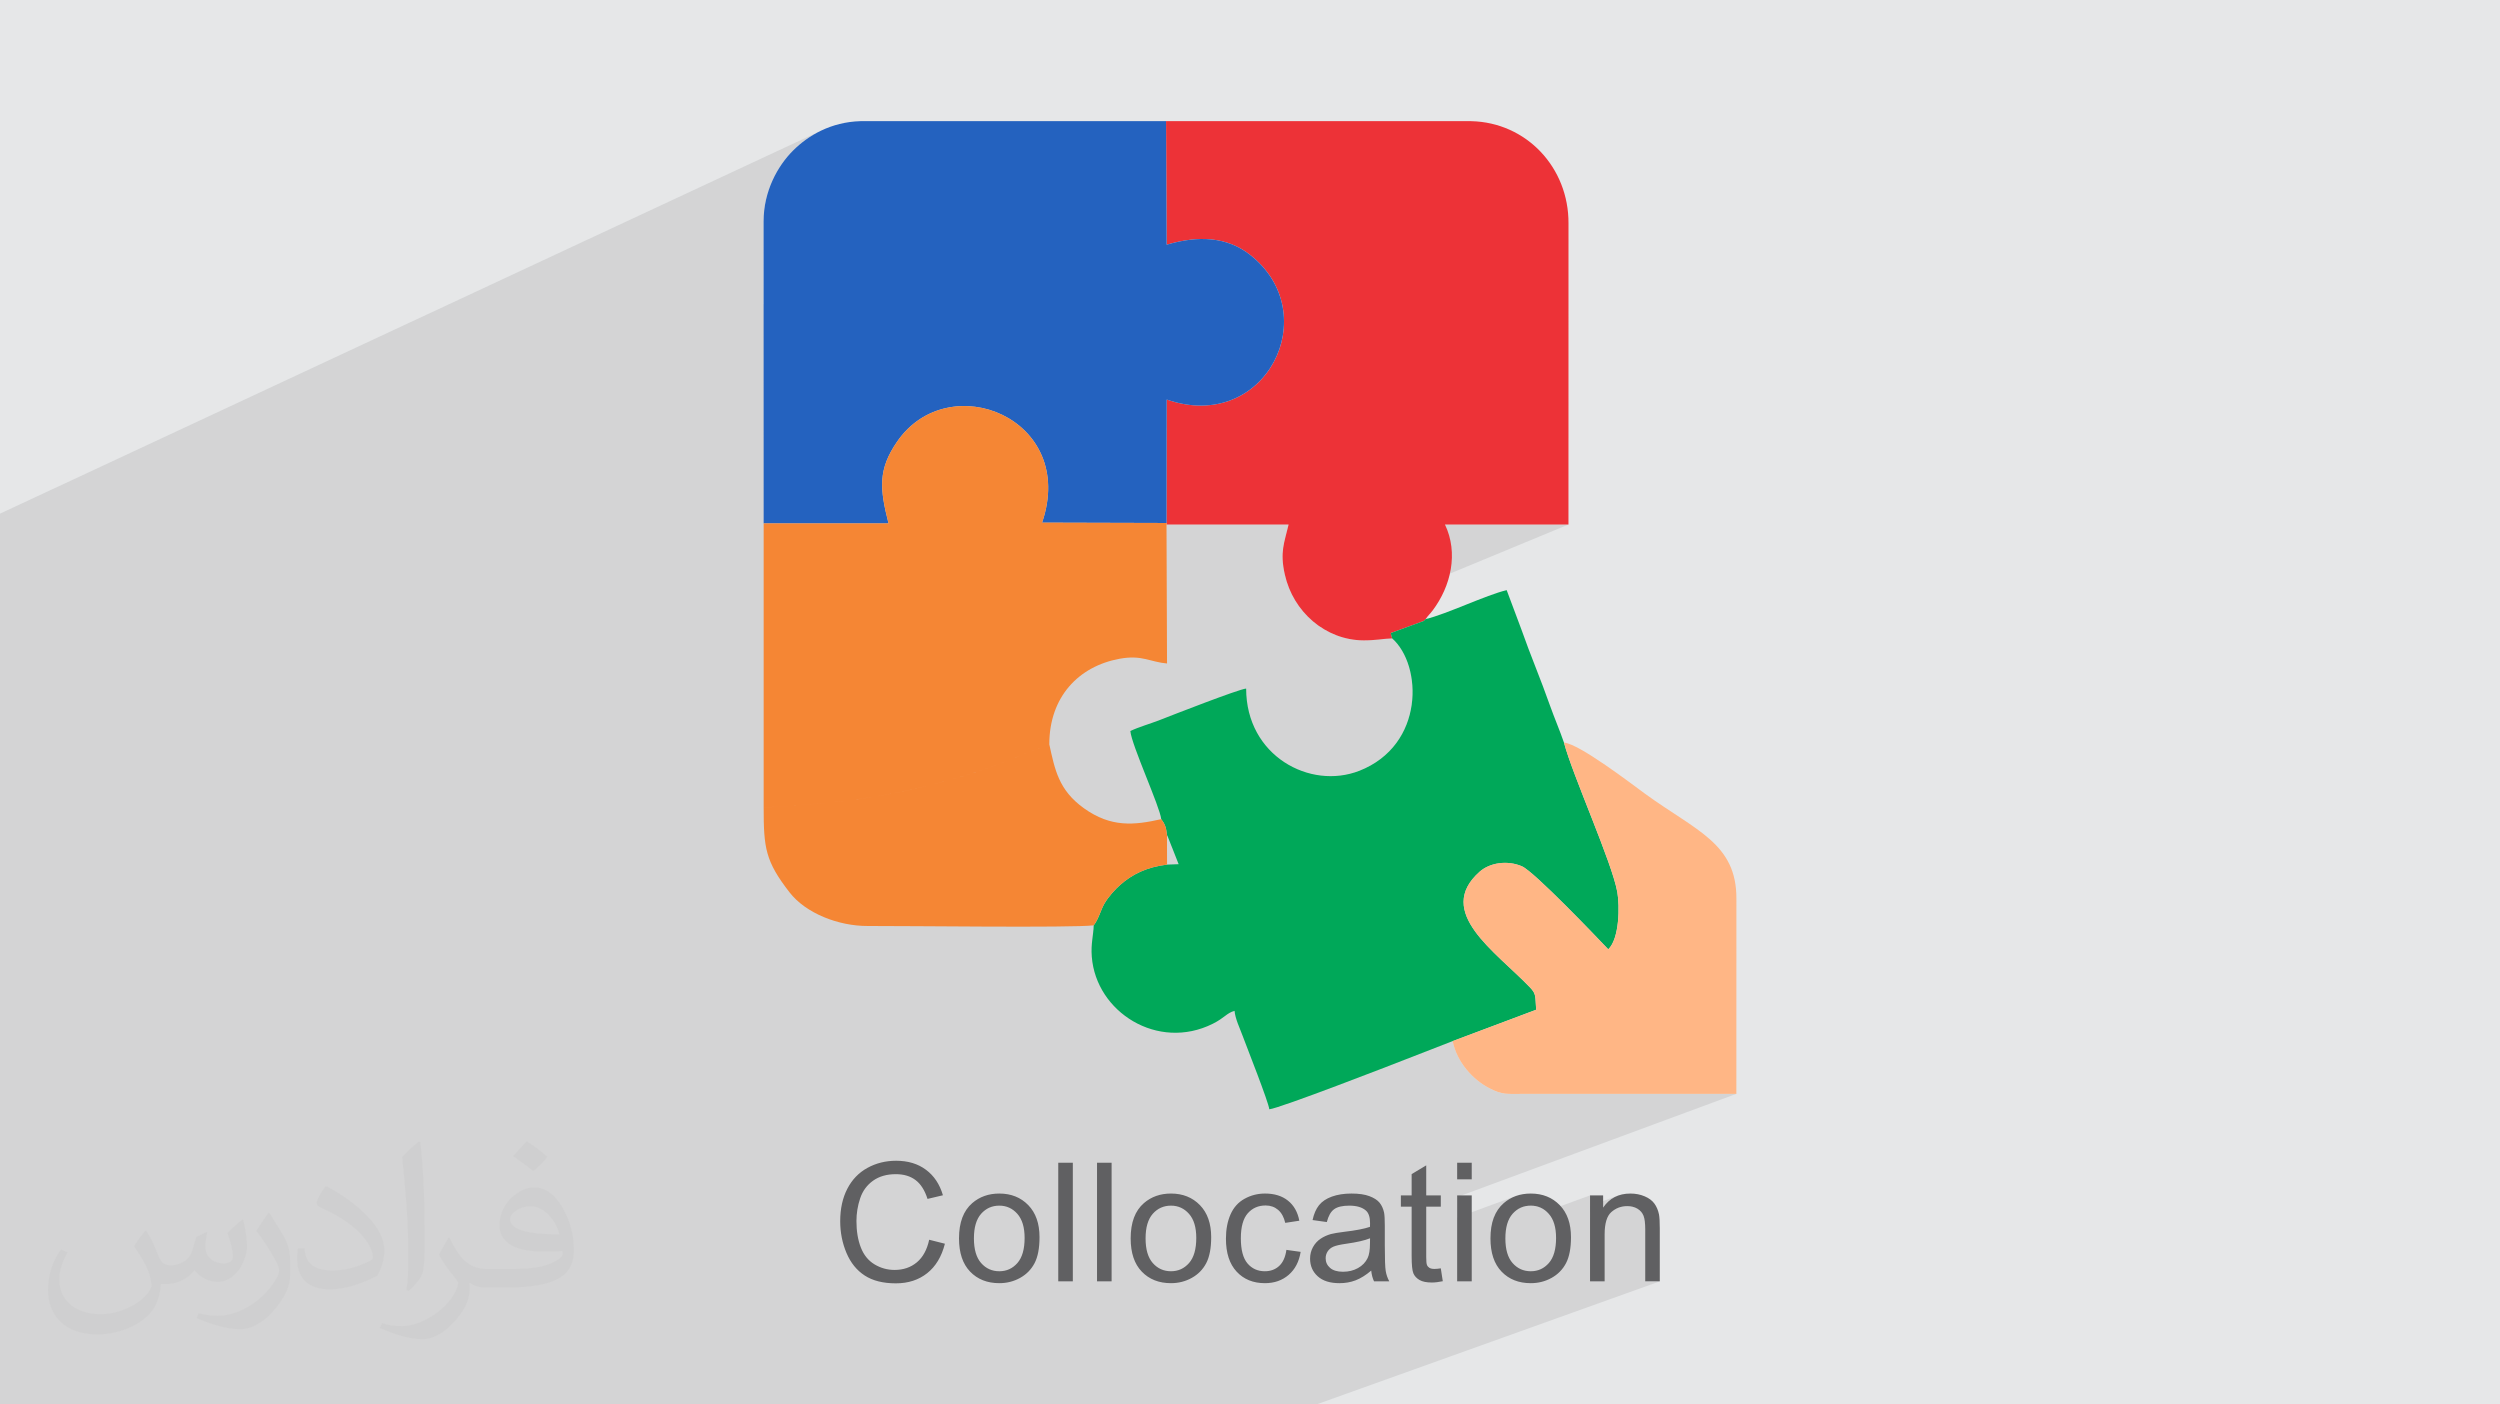 <?xml version="1.0" encoding="UTF-8"?>
<!DOCTYPE svg PUBLIC "-//W3C//DTD SVG 1.1//EN" "http://www.w3.org/Graphics/SVG/1.1/DTD/svg11.dtd">
<!-- Creator: CorelDRAW -->
<svg xmlns="http://www.w3.org/2000/svg" xml:space="preserve" width="94.192mm" height="52.917mm" version="1.1" style="shape-rendering:geometricPrecision; text-rendering:geometricPrecision; image-rendering:optimizeQuality; fill-rule:evenodd; clip-rule:evenodd"
viewBox="0 0 9419.16 5291.66"
 xmlns:xlink="http://www.w3.org/1999/xlink"
 xmlns:xodm="http://www.corel.com/coreldraw/odm/2003">
 <defs>
  <style type="text/css">
   <![CDATA[
    .fil7 {fill:#F58634}
    .fil3 {fill:#ED3237}
    .fil5 {fill:#00A859}
    .fil4 {fill:#2462BF}
    .fil0 {fill:#E6E7E8}
    .fil6 {fill:#FFB685}
    .fil8 {fill:#606062;fill-rule:nonzero}
    .fil2 {fill:#373435;fill-opacity:0.031}
    .fil1 {fill:#373435;fill-opacity:0.102}
   ]]>
  </style>
 </defs>
 <g id="Layer_x0020_1">
  <polygon class="fil0" points="-0,0 9419.16,0 9419.16,5291.66 -0,5291.66 "/>
  <polygon class="fil1" points="1583.42,5291.66 1583.33,5291.66 1498.52,5291.66 1477.15,5291.66 1105.62,5291.66 1099.67,5291.66 1090.8,5291.66 965.42,5291.66 882.24,5291.66 839.03,5291.66 837.75,5291.66 552.21,5291.66 456.05,5291.66 437.71,5291.66 437.63,5291.66 -0,5291.66 -0,5237.88 -0,5148.39 -0,5131.54 -0,5131.49 -0,5071.41 -0,5037.61 -0,5028.2 -0,5023.15 -0,5010.54 -0,5010.48 -0,4966.6 -0,4926.94 -0,4921.72 -0,4858.15 -0,4815.96 -0,4583.98 -0,4562.11 -0,4562.1 -0,4547.14 -0,4547.13 -0,4543.44 -0,4543.42 -0,4542.12 -0,4542.11 -0,4529.34 -0,4510.19 -0,4509.77 -0,4440.24 -0,4434 -0,4423.56 -0,4403.42 -0,4329.44 -0,4250.63 -0,4244.94 -0,4244.9 -0,4236.3 -0,4193.15 -0,4027.32 -0,3849.4 -0,3844.23 -0,3844.2 -0,3844.18 -0,3658.3 -0,3516.77 -0,3516.74 -0,3428.43 -0,3418.67 -0,3418.64 -0,3235.41 -0,3235.4 -0,3154.37 -0,3106.11 -0,3106.1 -0,3045.79 -0,2884.66 -0,2457.59 -0,2162.61 -0,1959.53 -0,1935.27 3094.76,491.63 3079.16,499.49 3064.18,507.92 3049.85,516.87 3036.17,526.27 3023.13,536.06 3010.74,546.2 2999.01,556.61 2987.94,567.24 2977.12,578.55 2966.49,590.69 2956.12,603.65 2946.08,617.39 2936.45,631.9 2927.28,647.14 2918.66,663.09 2910.65,679.72 2903.32,697.01 2896.74,714.94 2890.98,733.47 2886.11,752.58 2882.2,772.25 2879.33,792.45 2877.55,813.15 2876.94,834.33 2877.01,1147.13 4393.25,456.49 4395.62,921.97 4417.79,915.85 4439.68,910.71 4461.27,906.57 4482.55,903.48 4503.51,901.45 4524.14,900.53 4544.41,900.75 4564.32,902.13 4583.85,904.72 4602.98,908.55 4621.71,913.64 4640.02,920.03 4657.89,927.75 4675.31,936.84 4692.28,947.32 4708.76,959.24 4734.06,980.74 4756.42,1003.44 4775.91,1027.2 4792.61,1051.86 4806.57,1077.27 4817.87,1103.3 4826.56,1129.78 4832.73,1156.58 4836.43,1183.53 4837.73,1210.5 4836.7,1237.33 4833.41,1263.87 4827.93,1289.98 4820.31,1315.5 4810.64,1340.29 4798.96,1364.2 4785.36,1387.08 4769.9,1408.78 4752.65,1429.15 4733.67,1448.04 4713.03,1465.31 4690.8,1480.8 4667.05,1494.37 4641.84,1505.86 4395.59,1612.54 4395.17,1970.45 4395.14,1970.46 4394.97,1976.18 4855.04,1976.18 4852.02,1988.75 4849.02,2000.61 4846.1,2011.9 4843.32,2022.73 4840.73,2033.25 4838.39,2043.58 4836.35,2053.85 4834.67,2064.18 4833.41,2074.72 4832.61,2085.58 4832.35,2096.9 4832.66,2108.81 4833.61,2121.43 4835.26,2134.9 4837.65,2149.34 4840.85,2164.89 4847.74,2190.62 4856.63,2215.5 4858.96,2220.65 5444.06,1976.21 5909.44,1976.21 4976.17,2362.72 4988.59,2370.87 5011.26,2383.13 5034.97,2393.44 5059.63,2401.66 5085.16,2407.69 5111.45,2411.42 5138.41,2412.74 5154.54,2412.49 5169.47,2411.73 5176.6,2411.17 5239.78,2385.16 5239.78,2385.17 5239.8,2385.16 5272.06,2373.33 5371.26,2332.5 5371.32,2332.49 5364.04,2339.6 5363.8,2339.7 5364.07,2339.6 5241.1,2390.21 5245.03,2405.19 5245.06,2405.19 5245.04,2405.2 5255.4,2415.18 5265.13,2426.28 5274.19,2438.4 5282.56,2451.48 5290.21,2465.44 5297.11,2480.2 5303.22,2495.7 5308.54,2511.85 5313.02,2528.59 5316.63,2545.84 5319.36,2563.53 5321.17,2581.57 5322.03,2599.9 5321.92,2618.45 5320.8,2637.14 5318.66,2655.89 5315.45,2674.62 5311.16,2693.28 5305.76,2711.78 5299.21,2730.05 5291.49,2748.01 5282.57,2765.59 5272.43,2782.71 5261.03,2799.31 5248.35,2815.3 5234.35,2830.62 5219.02,2845.18 5202.32,2858.93 5184.23,2871.77 5164.71,2883.63 5143.75,2894.45 5121.3,2904.15 4414.19,3188.92 4440.54,3255.95 4202.21,3351.57 4197.29,3356.71 4189.32,3365.6 4181.51,3374.98 4174.01,3384.75 4167,3394.79 4160.64,3405.01 4156.05,3413.79 4151.56,3423.8 4147.06,3434.64 4142.44,3445.87 4137.59,3457.08 4132.4,3467.84 4126.76,3477.73 4120.56,3486.34 4120.56,3486.38 4120.64,3486.37 4120.56,3486.4 4120.31,3493.46 4119.87,3500.41 4119.47,3505.15 5892.55,2797.87 5895.91,2810 5899.92,2823.26 5904.52,2837.59 5909.67,2852.89 5915.34,2869.1 5921.46,2886.13 5928,2903.91 5934.91,2922.35 5942.14,2941.38 5949.65,2960.93 5957.4,2980.91 5965.34,3001.24 5973.42,3021.85 5981.59,3042.66 5989.82,3063.58 5998.06,3084.55 6006.25,3105.48 6014.37,3126.3 6022.35,3146.93 6030.16,3167.28 6037.75,3187.28 6045.07,3206.86 6052.08,3225.93 6058.73,3244.41 6064.98,3262.23 6070.78,3279.31 6076.09,3295.58 6080.86,3310.94 6085.05,3325.33 6088.61,3338.66 6091.49,3350.87 6093.65,3361.86 6095.18,3372.2 6096.45,3384 6097.42,3397.04 6098.02,3411.08 6098.22,3425.91 6097.96,3441.31 6097.2,3457.04 6095.89,3472.88 6093.97,3488.61 6091.39,3504 6088.12,3518.84 6084.09,3532.89 6079.26,3545.93 6073.59,3557.74 6067.01,3568.1 6059.49,3576.77 5742.64,3698.16 5752.46,3707.89 5764.88,3720.6 5772.75,3729.55 5778.24,3737.59 5781.84,3745.39 5784.01,3753.63 5785.21,3762.97 5785.93,3774.09 5786.63,3787.65 5787.78,3804.33 5473.47,3924.02 5476.6,3937.18 5481.03,3951.48 5486.37,3965.41 5492.55,3978.94 5499.51,3992.05 5507.19,4004.7 5515.54,4016.87 5524.5,4028.52 5534,4039.63 5544,4050.17 5554.42,4060.11 5565.22,4069.42 5576.33,4078.06 5587.7,4086.02 5599.26,4093.26 5610.96,4099.76 5620,4104.32 5628.34,4108.21 5636.13,4111.49 5643.49,4114.19 5650.56,4116.38 5657.5,4118.11 5664.42,4119.42 5671.49,4120.38 5678.82,4121.02 5686.56,4121.41 5694.86,4121.6 5703.84,4121.63 5713.65,4121.56 5724.42,4121.44 5736.3,4121.32 5749.42,4121.26 6542.02,4121.26 5490.06,4510.11 5490.06,4587.53 5711.91,4505.85 5699.46,4510.89 5687.59,4517.07 5676.3,4524.36 5665.59,4532.77 5659.53,4538.36 5653.85,4544.3 5648.57,4550.62 5643.68,4557.29 5639.19,4564.33 5635.08,4571.73 5631.37,4579.49 5628.21,4587.23 5738.43,4546.75 5747.66,4544.35 5757.33,4542.92 5767.44,4542.44 5777.38,4542.92 5786.91,4544.37 5796.02,4546.79 5804.72,4550.17 5813.01,4554.51 5820.88,4559.82 5825.95,4564.09 5990.72,4503.74 5990.72,4543.12 6096.92,4504.3 6083.56,4510.07 6071.19,4517.51 6059.81,4526.59 6049.43,4537.33 6040.04,4549.73 5990.72,4567.74 5990.72,4589.29 6098.82,4549.87 6106.51,4547.43 6114.5,4545.7 6122.78,4544.66 6131.37,4544.31 6136.75,4544.47 6141.96,4544.93 6147,4545.71 6151.87,4546.8 6156.56,4548.19 6161.07,4549.89 6165.4,4551.89 6169.55,4554.2 6173.46,4556.8 6177.06,4559.6 6180.36,4562.61 6183.35,4565.83 6186.04,4569.24 6188.41,4572.87 6190.48,4576.7 6192.23,4580.73 6193.73,4585.13 6195.02,4590.07 6196.12,4595.54 6197.01,4601.54 6197.7,4608.08 6198.19,4615.15 6198.48,4622.74 6198.58,4630.87 6198.58,4827.7 6253.51,4827.7 4959.3,5291.66 4905.69,5291.66 4756.45,5291.66 4702.83,5291.66 4531.87,5291.66 4398.7,5291.66 4267.83,5291.66 4214.22,5291.66 4160,5291.66 4064.86,5291.66 4007.94,5291.66 3964.6,5291.66 3943.1,5291.66 3908.55,5291.66 3839.7,5291.66 3830.48,5291.66 3790.21,5291.66 3720.17,5291.66 3709.96,5291.66 3577.59,5291.66 3552.61,5291.66 3464.81,5291.66 3464.7,5291.66 3422.22,5291.66 3413.56,5291.66 3410.32,5291.66 3375.69,5291.66 3359.16,5291.66 3357.49,5291.66 3351.69,5291.66 3304.65,5291.66 3278.91,5291.66 3273.86,5291.66 3265.63,5291.66 3255.03,5291.66 3209.18,5291.66 3202.47,5291.66 3194.58,5291.66 3155.64,5291.66 3147.6,5291.66 3078.62,5291.66 3076.37,5291.66 3043.7,5291.66 3041.94,5291.66 3034.75,5291.66 3004.59,5291.66 2988.17,5291.66 2956.09,5291.66 2943.63,5291.66 2917.96,5291.66 2890.02,5291.66 2801.05,5291.66 2747.44,5291.66 2747.15,5291.66 2629.49,5291.66 2618.53,5291.66 2578.13,5291.66 2448.81,5291.66 2445.37,5291.66 2405.98,5291.66 2276.33,5291.66 2208.35,5291.66 2061.06,5291.66 1883.59,5291.66 1882.07,5291.66 1881.99,5291.66 1878.12,5291.66 1878.04,5291.66 1871.13,5291.66 1862.7,5291.66 1783.85,5291.66 1747.74,5291.66 1657.99,5291.66 1655.49,5291.66 1608.39,5291.66 "/>
  <path class="fil2" d="M550.85 4636.82c17.98,27.25 29.64,53.44 41.02,82.55 8.46,16.94 12.95,48.16 52.65,48.16 11.63,0 28.32,-3.43 43.13,-11.63 16.66,-8.74 29.36,-21.97 35.99,-42.06l15.87 -53.44 38.63 -19.05 2.64 2.64c-5.28,20.12 -6.6,39.42 -6.6,54.51 0,44.7 38.63,61.65 69.32,61.65 17.98,0 34.14,-8.74 34.14,-25.15 0,-21.16 -8.99,-57.15 -20.65,-89.43 17.98,-17.98 35.99,-35.99 56.62,-50.55l3.17 1.6c8.99,38.1 14.02,75.67 14.02,100.81 0,24.61 -10.85,51.87 -19.84,69.6 -18.52,34.92 -51.33,62.71 -91.01,62.71 -30.15,0 -63.75,-15.09 -86.79,-43.13l-1.32 0c-21.69,27 -55.3,51.33 -109.02,51.33l-16.66 0c-2.64,35.46 -10.31,60.58 -21.97,83.08 -32,62.43 -127,106.63 -216.43,106.63 -124.36,0 -186.79,-71.7 -186.79,-167.21 0,-59 19.3,-113.77 48.95,-152.65l24.33 10.06c-18.52,35.46 -30.96,68.78 -30.96,101.6 0,89.43 72.77,132.03 156.64,132.03 77.8,0 174.09,-49.48 191.57,-106.88 -6.6,-62.71 -30.15,-92.07 -66.14,-149.22 10.85,-19.05 24.87,-38.1 42.34,-58.47l3.17 0 0 0 0 0 -0.02 -0.09zm1434.31 -336.55c26.19,16.41 51.87,35.71 76.99,57.94 -14.02,19.84 -31.5,37.85 -53.19,53.72 -25.15,-20.37 -50.27,-37.85 -75.95,-56.36 17.45,-19.58 34.67,-38.35 52.12,-55.3l0 0 0 0 0 0 0 0 0 0 0.03 0zm13.49 244.48c-42.34,0 -76.99,27.79 -76.99,48.41 0,44.2 84.66,57.94 186,57.4 -12.7,-51.87 -57.15,-105.84 -109.02,-105.84l0.01 0.03zm-95 236.55c55.04,0 103.2,-1.6 139.95,-10.85 41.02,-10.31 75.67,-30.96 75.67,-45.24 0,-3.71 0,-8.2 -1.32,-11.91 -23.01,2.11 -49.48,2.11 -72.49,2.11 -74.6,0 -131.75,-16.94 -154.25,-58.75 -5.56,-11.63 -9.52,-24.61 -9.52,-39.42 0,-40.49 17.45,-79.91 48.16,-107.16 25.65,-22.48 53.97,-36.5 82.8,-36.5 52.12,0 93.65,41.81 122.76,107.7 15.87,35.99 26.72,77.52 26.72,129.92 0,34.92 -9.52,64.29 -31.22,85.98 -40.49,39.17 -115.09,53.97 -229.39,53.97l-51.87 0 0 0 -13.49 0c-28.32,0 -48.69,-5.03 -64.82,-17.45l-2.64 0c0.79,6.6 1.32,12.95 1.32,19.05 0,25.65 -8.46,58.47 -25.65,84.66 -50.8,75.41 -105.84,108.2 -153.47,108.2 -48.16,0 -107.16,-18.52 -160.35,-42.6l9.52 -18.52c17.2,7.14 41.02,11.91 73.81,11.91 85.98,0 198.96,-82.55 212.98,-163.25 -3.17,-6.6 -8.99,-15.34 -17.2,-24.61 -25.15,-29.9 -41.02,-54.76 -55.83,-80.95 12.7,-25.15 24.33,-45.24 35.18,-63.5l4.5 -0.53c36.78,74.88 70.1,117.73 144.45,117.73l11.63 0 0 0 53.97 0 0 0 0 0 0 0 0 0 0 0 0.09 0.01zm-372.54 79.12c6.35,-34.39 6.88,-73.02 6.88,-109.02l0 -53.44c0,-99.75 -12.7,-244.73 -23.01,-339.19 17.98,-19.3 43.13,-42.06 62.97,-57.4l5.82 1.6c13.49,118.8 16.66,256.39 16.66,383.64 0,33.35 -1.32,65.89 -4.5,89.69 -1.85,30.15 -19.3,52.91 -56.62,87.83l-8.2 -3.71zm-383.38 -157.43c1.85,46.84 24.87,83.62 105.31,83.62 50.01,0 92.33,-12.95 139.17,-35.18 8.46,-3.71 12.95,-8.74 12.95,-12.95 0,-29.36 -22.48,-68.25 -60.32,-103.71 -36.78,-33.35 -85.47,-62.71 -130.96,-82.3 -15.62,-6.6 -20.65,-13.49 -20.65,-20.12 0,-13.49 17.98,-41.81 32.82,-62.18l5.03 -0.53c52.12,27.25 110.34,67.74 153.47,112.7 39.17,41.53 63.5,83.62 63.5,129.39 0,33.86 -10.31,65.61 -27,95.25 -57.15,28.83 -118.01,50.8 -178.33,50.8 -73.28,0 -123.29,-34.39 -123.29,-115.09 0,-8.74 0,-22.22 3.17,-39.7l25.15 0 0 0 0 0 0 0 0 0 0 0 -0.02 0zm-132.57 -133.1l45.52 73.56c16.66,27.25 32.28,56.9 32.28,103.71l0 59.79c0,48.41 -30.96,100.28 -80.95,151.61 -39.17,34.67 -73.81,49.48 -105.84,49.48 -47.62,0 -102.13,-14.81 -165.1,-41.81l7.14 -18.52c19.84,5.28 42.85,9.78 71.17,9.78 90.5,-0.53 183.08,-66.67 225.42,-147.37 5.03,-9.27 6.88,-17.98 6.88,-24.08 0,-9.27 -5.03,-19.58 -8.99,-28.83 -23.01,-43.38 -48.69,-83.08 -76.99,-119.86 14.81,-23.29 29.64,-45.77 45.77,-68l3.71 0.53 0 0 0 0 0 0 0 0 0 0 -0.02 0.01z"/>
  <g id="_2443899254192">
   <g>
    <path class="fil3" d="M4395.14 1970.41l-0.17 5.77 460.07 0c-16.1,69.15 -33.49,102.62 -14.19,188.71 31.2,139.25 152.17,247.47 297.56,247.85 44.81,0.13 74.62,-6.72 106.65,-7.55l-5.26 -20.03 124.27 -45.56 7.28 -7.11c9.92,-14.82 14.42,-16.67 26.07,-32.09 69.44,-91.97 98.12,-216.89 46.64,-324.19l465.38 0 0.1 -1134.44c1.25,-209.96 -158.04,-380.74 -367.07,-385.28l-1149.22 0 2.37 465.48c118.96,-35.17 226.52,-30.15 313.14,37.27 285.72,222.37 59.17,675.5 -313.04,546.07l-0.55 465.14 -0.03 -0.04z"/>
    <path class="fil4" d="M2877.21 1971.93l470.44 0.03c-33.52,-131.69 -39.69,-202.93 32.04,-307.49 194.97,-284.21 680.79,-87.77 546.46,304.65l468.96 1.32 0.55 -465.14c372.22,129.43 598.76,-323.7 313.04,-546.07 -86.62,-67.41 -194.18,-72.43 -313.13,-37.27l-2.38 -465.48 -1151.29 0c-111.02,3.24 -196.7,53.58 -253.96,110.76 -58.11,58.02 -111,152.9 -111,267.09l0.26 1137.6 0.01 0z"/>
    <path class="fil5" d="M5371.32 2332.49l-7.28 7.11 -124.26 45.56 5.25 20.03c113.89,100.43 123.69,401.77 -123.73,498.96 -184.72,72.56 -426.25,-55.81 -426.25,-309.9 -28.42,2.36 -279.09,100.46 -325.1,118.45 -36.18,14.18 -79.69,26.38 -111.19,41.52 4.4,52.76 111.89,286.1 116.34,332.01 14.02,18.48 19,32.08 21.72,60.65 1.03,1.46 2.3,2.11 2.66,4.63l41.06 104.44 -43.63 1.64c-77.03,9.15 -131.52,36.8 -176.42,76.4 -19.27,16.99 -43.9,43.63 -59.85,71.02 -12.47,21.38 -22.7,60.47 -40.08,81.33 -0.77,38.51 -10.98,67.94 -7.06,118.42 16.14,208.53 248.57,355.9 455.7,252.5 45.21,-22.56 52.45,-40.75 82.19,-48.68 2.45,29.43 19.82,65.62 30.17,93.44 15.74,42.26 98.56,251.82 100.7,277.41 37.81,-3.15 464.86,-168.78 516.28,-189.06l174.5 -67.83 314.65 -118.21c-4.09,-49.25 1.65,-58.09 -22.9,-83.73 -129.46,-135.14 -360.47,-284.4 -190.44,-435.98 38.21,-34.07 103.94,-44.62 159.61,-20.78 46.41,19.87 285.5,270.78 325.43,312.93 42.77,-41.37 42.94,-164.04 34.17,-214.91 -19.05,-110.52 -168.84,-440.97 -201.1,-563.99 -14.81,-43.51 -35.47,-91.35 -53.13,-140.86 -17.75,-49.79 -35.15,-95.87 -53.62,-142.72 -18.47,-46.85 -35.87,-92.94 -53.61,-142.72l-55.44 -148.15c-76.65,17.85 -226.96,90.8 -305.4,109.08l0.06 -0.01z"/>
    <path class="fil6" d="M5473.12 3922.54c15.88,78.93 75.18,144.62 137.84,177.22 50.33,26.21 64.92,21.6 138.46,21.5l792.6 0 0.17 -734.58c0.99,-209.31 -151.44,-255.83 -344.99,-396.69 -47.26,-34.39 -246.92,-187.89 -304.65,-192.12 32.27,123.02 182.05,453.47 201.1,563.99 8.77,50.87 8.58,173.54 -34.16,214.91 -39.93,-42.16 -279.02,-293.07 -325.44,-312.93 -55.66,-23.84 -121.4,-13.29 -159.6,20.78 -170.01,151.58 61,300.83 190.43,435.98 24.56,25.66 18.81,34.5 22.9,83.73l-314.65 118.21 -0.01 0z"/>
    <path class="fil7" d="M2877.21 3042.51c0,152.65 6.51,202.16 97.5,319.55 61.12,78.88 184.21,127.25 294.99,126.76 143.94,-0.62 769.25,7.55 850.94,-2.45 17.34,-20.87 27.6,-59.94 40.08,-81.33 15.92,-27.39 40.57,-54.03 59.84,-71.01 44.89,-39.6 99.4,-67.25 176.43,-76.41l-0.13 -110.69c-2.71,-28.59 -7.69,-42.18 -21.72,-60.64 -101.67,23.01 -189.27,32 -291.07,-40.94 -95.97,-68.76 -109.68,-146.15 -130.68,-240.96 -79.29,28.25 -153.55,62.28 -236.89,91.3 -83.08,28.92 -166.17,51.73 -254.45,72.51 -204.58,48.18 -370.77,61.36 -584.85,74.34l0.01 -0.03c214.07,-12.97 380.27,-26.16 584.85,-74.34 88.28,-20.78 171.34,-43.58 254.44,-72.51 83.35,-29.02 157.61,-63.06 236.9,-91.3 0,-177.72 109.32,-294.06 265.63,-322.55 83.83,-15.3 115.5,12.76 177.94,17.95l-2 -523.56 0.17 -5.77 -468.96 -1.32c134.31,-392.42 -351.49,-588.86 -546.46,-304.65 -71.74,104.56 -65.57,175.8 -32.05,307.49l-470.43 -0.03 -0.03 0.01 0 1070.58z"/>
   </g>
   <path class="fil8" d="M3500.82 4670.92l59.3 14.98c-12.38,48.58 -34.64,85.52 -66.79,111.01 -32.15,25.48 -71.47,38.28 -117.98,38.28 -48.06,0 -87.18,-9.78 -117.34,-29.44 -30.17,-19.56 -53.06,-47.96 -68.77,-85.1 -15.71,-37.24 -23.62,-77.09 -23.62,-119.74 0,-46.5 8.85,-87.07 26.64,-121.72 17.79,-34.64 43.07,-60.97 75.84,-78.96 32.77,-18 68.86,-26.95 108.19,-26.95 44.73,0 82.29,11.35 112.67,34.13 30.48,22.78 51.7,54.72 63.67,95.91l-58.05 13.74c-10.3,-32.46 -25.39,-56.18 -45.05,-70.95 -19.66,-14.88 -44.42,-22.27 -74.28,-22.27 -34.22,0 -62.94,8.22 -85.93,24.66 -22.99,16.44 -39.22,38.6 -48.48,66.27 -9.36,27.77 -14.04,56.39 -14.04,85.82 0,37.98 5.51,71.16 16.54,99.46 11.02,28.4 28.19,49.52 51.49,63.57 23.31,14.04 48.48,21.01 75.63,21.01 33.09,0 60.97,-9.57 83.86,-28.61 22.88,-19.14 38.39,-47.44 46.5,-85.1zm112.39 -5.2c0,-59.82 16.64,-104.13 50.03,-132.95 27.78,-23.93 61.8,-35.9 101.85,-35.9 44.43,0 80.84,14.57 109.13,43.7 28.2,29.02 42.34,69.28 42.34,120.57 0,41.61 -6.23,74.28 -18.72,98.11 -12.48,23.82 -30.69,42.34 -54.62,55.55 -23.82,13.21 -49.94,19.76 -78.13,19.76 -45.35,0 -81.97,-14.45 -109.96,-43.48 -27.98,-29.02 -41.92,-70.85 -41.92,-125.36zm56.17 0.1c0,41.41 9.06,72.41 27.16,92.9 18.21,20.6 40.99,30.9 68.55,30.9 27.26,0 49.94,-10.3 68.14,-31 18.1,-20.7 27.16,-52.23 27.16,-94.56 0,-39.96 -9.16,-70.23 -27.36,-90.72 -18.21,-20.6 -40.89,-30.9 -67.94,-30.9 -27.56,0 -50.34,10.2 -68.55,30.69 -18.1,20.5 -27.16,51.4 -27.16,92.69zm317.75 161.88l0 -446.93 54.93 0 0 446.93 -54.93 0zm146.09 0l0 -446.93 54.93 0 0 446.93 -54.93 0zm126.74 -161.98c0,-59.82 16.65,-104.13 50.04,-132.95 27.78,-23.93 61.8,-35.9 101.85,-35.9 44.42,0 80.83,14.57 109.13,43.7 28.19,29.02 42.34,69.28 42.34,120.57 0,41.61 -6.24,74.28 -18.73,98.11 -12.48,23.82 -30.69,42.34 -54.61,55.55 -23.83,13.21 -49.94,19.76 -78.13,19.76 -45.36,0 -81.98,-14.45 -109.96,-43.48 -27.99,-29.02 -41.93,-70.85 -41.93,-125.36zm56.18 0.1c0,41.41 9.05,72.41 27.15,92.9 18.21,20.6 40.99,30.9 68.56,30.9 27.25,0 49.94,-10.3 68.14,-31 18.1,-20.7 27.15,-52.23 27.15,-94.56 0,-39.96 -9.16,-70.23 -27.36,-90.72 -18.21,-20.6 -40.88,-30.9 -67.93,-30.9 -27.57,0 -50.35,10.2 -68.56,30.69 -18.1,20.5 -27.15,51.4 -27.15,92.69zm530.59 43.28l53.68 7.49c-5.93,36.94 -20.91,65.75 -45.15,86.66 -24.24,20.91 -54.09,31.31 -89.36,31.31 -44.21,0 -79.8,-14.45 -106.63,-43.38 -26.95,-28.92 -40.36,-70.32 -40.36,-124.21 0,-34.95 5.82,-65.44 17.37,-91.66 11.55,-26.11 29.12,-45.77 52.85,-58.77 23.61,-13.11 49.3,-19.67 77.19,-19.67 35.06,0 63.87,8.85 86.13,26.64 22.37,17.79 36.73,43.07 42.97,75.74l-53.06 8.11c-5.09,-21.75 -14.04,-38.08 -27.04,-49.11 -12.9,-10.92 -28.51,-16.43 -46.81,-16.43 -27.68,0 -50.15,9.88 -67.53,29.65 -17.26,19.86 -25.9,51.08 -25.9,93.94 0,43.48 8.33,75.01 24.97,94.67 16.75,19.66 38.49,29.54 65.23,29.54 21.63,0 39.63,-6.55 53.99,-19.76 14.46,-13.11 23.62,-33.39 27.46,-60.76zm319.52 78.03c-20.39,17.37 -40.05,29.54 -58.88,36.72 -18.83,7.18 -39.01,10.71 -60.65,10.71 -35.58,0 -62.94,-8.63 -82.08,-26 -19.15,-17.27 -28.72,-39.43 -28.72,-66.37 0,-15.82 3.65,-30.28 10.83,-43.39 7.27,-13.11 16.74,-23.51 28.4,-31.41 11.75,-7.91 24.85,-13.94 39.53,-18.01 10.82,-2.8 27.15,-5.5 48.89,-8.21 44.32,-5.2 77.09,-11.55 98,-18.83 0.21,-7.49 0.31,-12.28 0.31,-14.26 0,-22.25 -5.2,-37.96 -15.6,-47.12 -14.04,-12.38 -34.96,-18.52 -62.63,-18.52 -25.9,0 -45.04,4.58 -57.32,13.63 -12.38,9.05 -21.43,25.08 -27.36,48.17l-53.68 -7.49c4.89,-22.99 12.9,-41.61 24.13,-55.76 11.24,-14.15 27.47,-24.97 48.69,-32.67 21.12,-7.59 45.78,-11.45 73.66,-11.45 27.67,0 50.24,3.23 67.62,9.79 17.26,6.55 30.06,14.67 38.18,24.55 8.11,9.88 13.83,22.36 17.16,37.45 1.77,9.36 2.71,26.21 2.71,50.45l0 72.83c0,50.87 1.14,83.02 3.43,96.64 2.19,13.63 6.76,26.64 13.42,39.12l-57.43 0c-5.51,-11.55 -9.05,-25.07 -10.61,-40.57zm-4.37 -121.72c-19.97,8.11 -49.93,14.98 -89.88,20.6 -22.68,3.22 -38.7,6.86 -48.06,10.92 -9.37,4.06 -16.55,9.99 -21.64,17.69 -5.1,7.8 -7.7,16.44 -7.7,26 0,14.46 5.52,26.63 16.64,36.31 11.13,9.68 27.37,14.56 48.69,14.56 21.12,0 39.95,-4.57 56.49,-13.83 16.43,-9.15 28.61,-21.74 36.31,-37.66 5.93,-12.38 8.84,-30.58 8.84,-54.62l0.31 -19.97zm266.56 113.29l7.49 48.48c-15.39,3.23 -29.23,4.89 -41.3,4.89 -19.87,0 -35.26,-3.12 -46.29,-9.46 -10.92,-6.35 -18.62,-14.57 -23.1,-24.87 -4.47,-10.3 -6.65,-31.94 -6.65,-64.92l0 -186.63 -40.57 0 0 -42.45 40.57 0 0 -80.1 54.93 -32.98 0 113.08 54.92 0 0 42.45 -54.92 0 0 189.75c0,15.71 0.93,25.81 2.91,30.27 1.87,4.48 4.99,8.02 9.36,10.72 4.37,2.61 10.61,3.96 18.73,3.96 6.03,0 14.04,-0.73 23.92,-2.19zm61.62 -335.51l0 -62.42 54.93 0 0 62.42 -54.93 0zm0 384.51l0 -323.96 54.93 0 0 323.96 -54.93 0zm125.49 -161.98c0,-59.82 16.65,-104.13 50.04,-132.95 27.78,-23.93 61.8,-35.9 101.85,-35.9 44.42,0 80.84,14.57 109.13,43.7 28.19,29.02 42.34,69.28 42.34,120.57 0,41.61 -6.24,74.28 -18.73,98.11 -12.48,23.82 -30.69,42.34 -54.61,55.55 -23.83,13.21 -49.94,19.76 -78.13,19.76 -45.36,0 -81.98,-14.45 -109.96,-43.48 -27.99,-29.02 -41.93,-70.85 -41.93,-125.36zm56.18 0.1c0,41.41 9.05,72.41 27.15,92.9 18.21,20.6 40.99,30.9 68.56,30.9 27.25,0 49.94,-10.3 68.14,-31 18.1,-20.7 27.15,-52.23 27.15,-94.56 0,-39.96 -9.15,-70.23 -27.36,-90.72 -18.21,-20.6 -40.88,-30.9 -67.93,-30.9 -27.57,0 -50.35,10.2 -68.56,30.69 -18.1,20.5 -27.15,51.4 -27.15,92.69zm318.99 161.88l0 -323.96 49.32 0 0 45.99c23.71,-35.27 58.05,-52.86 102.89,-52.86 19.55,0 37.45,3.54 53.78,10.52 16.33,6.96 28.61,16.22 36.72,27.56 8.12,11.34 13.84,24.87 17.07,40.47 1.97,10.19 3.01,27.98 3.01,53.37l0 198.91 -54.93 0 0 -196.83c0,-22.37 -2.08,-39.12 -6.35,-50.14 -4.26,-11.03 -11.85,-19.87 -22.68,-26.53 -10.81,-6.55 -23.61,-9.89 -38.18,-9.89 -23.3,0 -43.38,7.39 -60.33,22.27 -16.96,14.77 -25.38,42.96 -25.38,84.37l0 176.75 -54.94 0z"/>
  </g>
 </g>
</svg>
